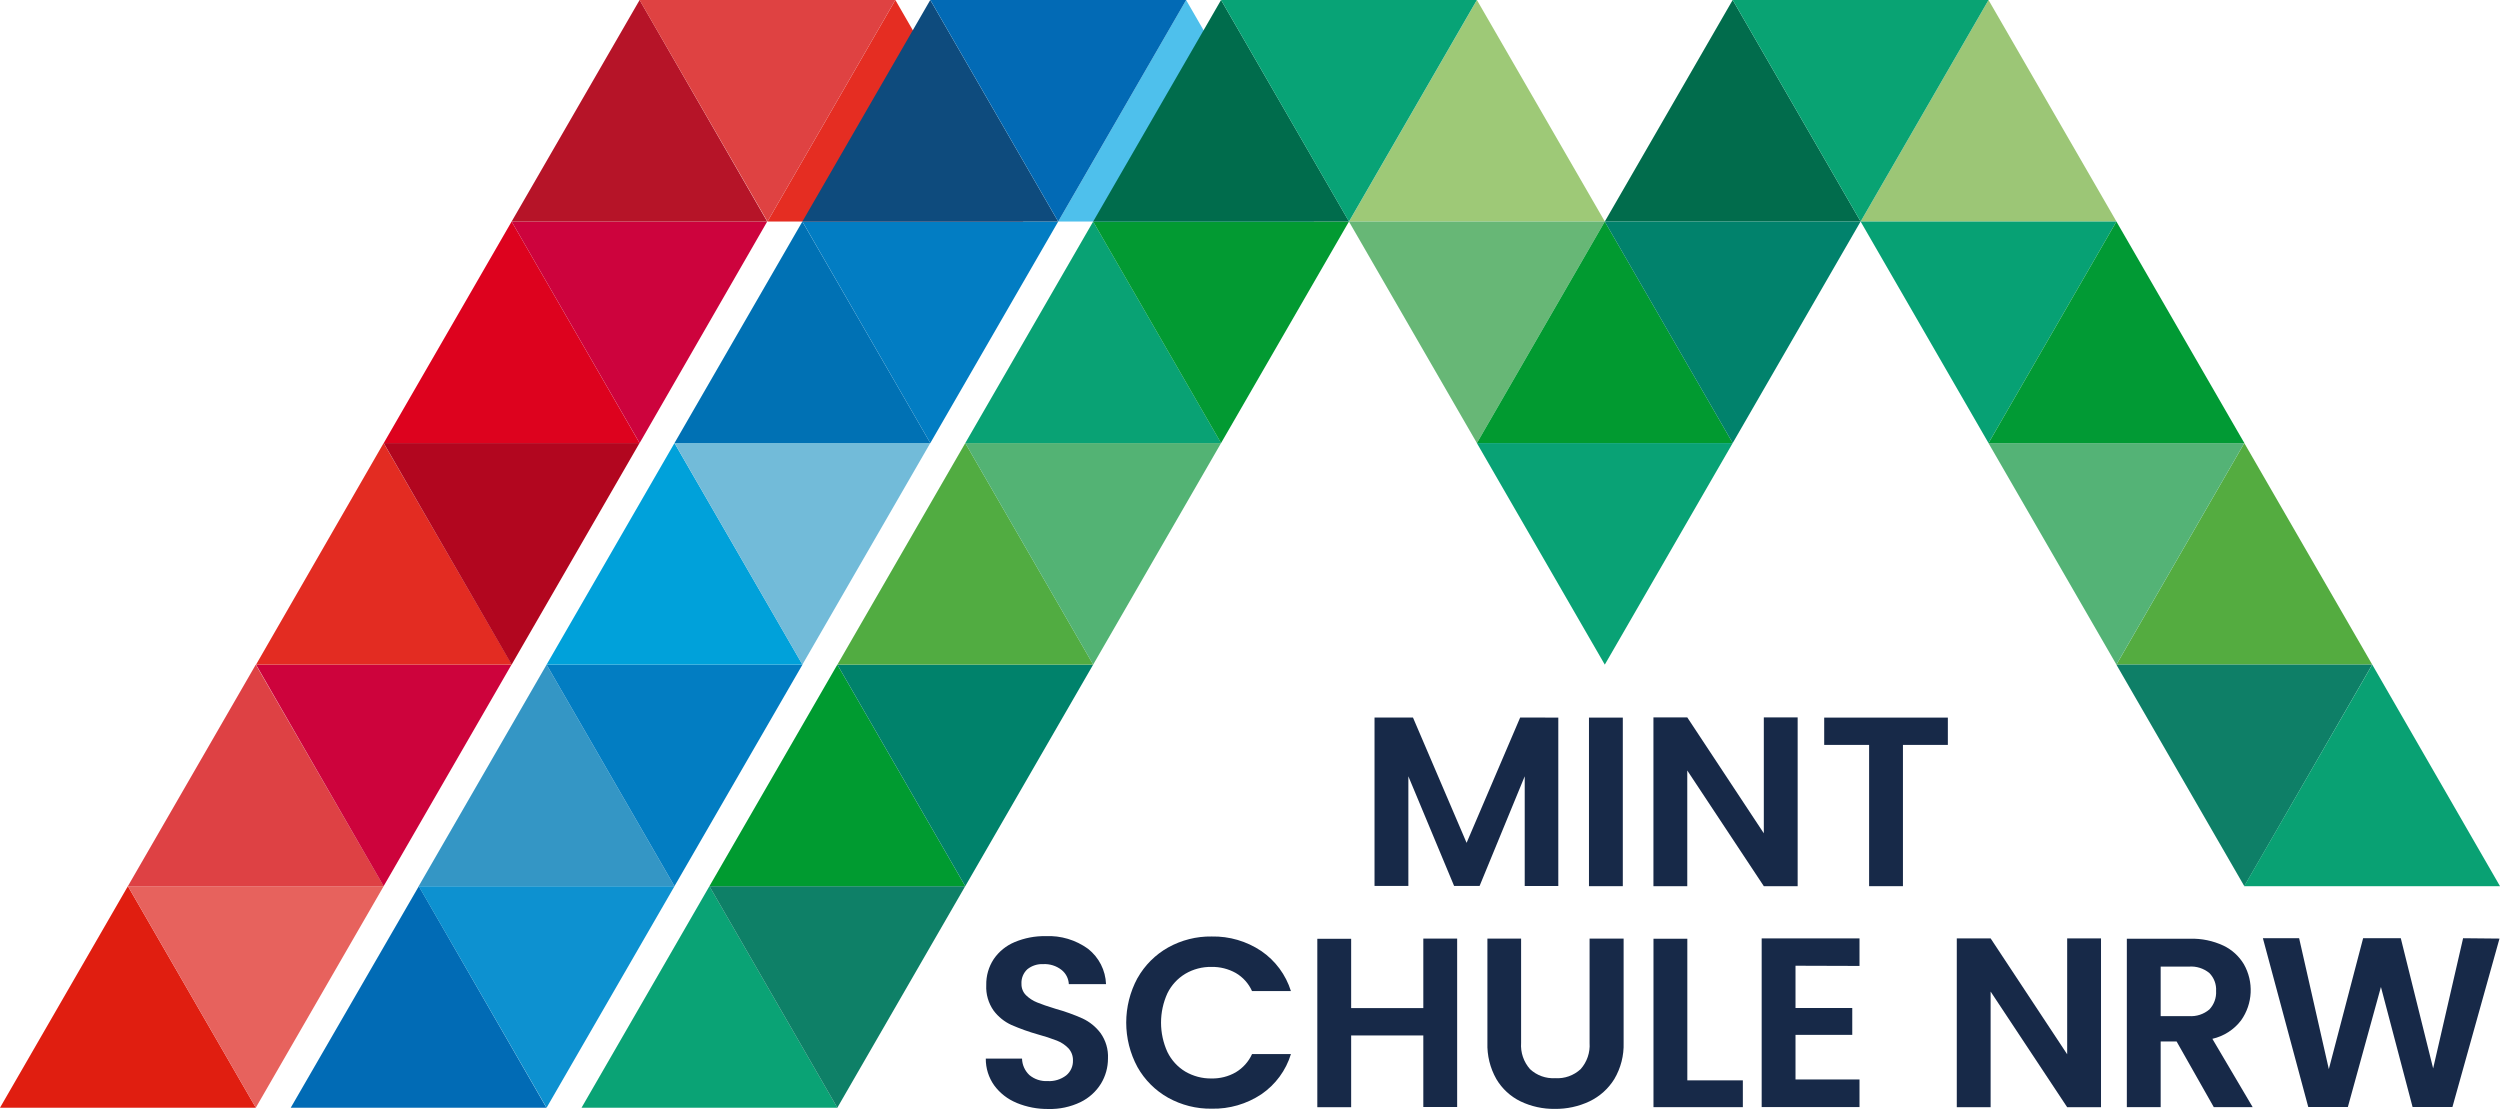 <?xml version="1.0" encoding="UTF-8"?>
<svg id="Ebene_1" xmlns="http://www.w3.org/2000/svg" version="1.1" viewBox="0 0 48.986 21.73">
  <!-- Generator: Adobe Illustrator 29.7.1, SVG Export Plug-In . SVG Version: 2.1.1 Build 8)  -->
  <defs>
    <style>
      .st0 {
        fill: #029a32;
      }

      .st1 {
        fill: #09a373;
      }

      .st2 {
        fill: #0071b4;
      }

      .st3 {
        fill: #cd033c;
      }

      .st4 {
        fill: #08a376;
      }

      .st5 {
        fill: #0d91d0;
      }

      .st6 {
        fill: #b61428;
      }

      .st7 {
        fill: #027dc2;
      }

      .st8 {
        fill: #e32c22;
      }

      .st9 {
        fill: #54ac40;
      }

      .st10 {
        fill: #df4242;
      }

      .st11 {
        fill: #e52d22;
      }

      .st12 {
        fill: #54b376;
      }

      .st13 {
        fill: #016c4c;
      }

      .st14 {
        fill: #4ec0ec;
      }

      .st15 {
        fill: #009b30;
      }

      .st16 {
        fill: #0e7f67;
      }

      .st17 {
        fill: #0e8067;
      }

      .st18 {
        fill: #172948;
      }

      .st19 {
        fill: #3496c5;
      }

      .st20 {
        fill: #b2061f;
      }

      .st21 {
        fill: #027dc3;
      }

      .st22 {
        fill: #016bb5;
      }

      .st23 {
        fill: #00826b;
      }

      .st24 {
        fill: #019a34;
      }

      .st25 {
        fill: #006c4c;
      }

      .st26 {
        fill: #0e4b7d;
      }

      .st27 {
        fill: #de4144;
      }

      .st28 {
        fill: #67b776;
      }

      .st29 {
        fill: #09a274;
      }

      .st30 {
        fill: #09a275;
      }

      .st31 {
        fill: #0aa375;
      }

      .st32 {
        fill: #dd021e;
      }

      .st33 {
        fill: #019a30;
      }

      .st34 {
        fill: #e7625d;
      }

      .st35 {
        fill: #07a174;
      }

      .st36 {
        fill: #cd033d;
      }

      .st37 {
        fill: #01826c;
      }

      .st38 {
        fill: #00a1da;
      }

      .st39 {
        fill: #e01e10;
      }

      .st40 {
        fill: #9ec977;
      }

      .st41 {
        fill: #9cc676;
      }

      .st42 {
        fill: #026ab5;
      }

      .st43 {
        fill: #72bbd9;
      }

      .st44 {
        fill: #53b374;
      }

      .st45 {
        fill: #51ac41;
      }

      .st46 {
        fill: #09a173;
      }
    </style>
  </defs>
  <g>
    <path id="Pfad_225" class="st39" d="M2.506,17.364l-2.506,4.341h5.013l-2.507-4.341Z"/>
    <path id="Pfad_226" class="st34" d="M5.012,21.705l2.506-4.341H2.506l2.506,4.341Z"/>
    <path id="Pfad_227" class="st27" d="M5.012,13.023l-2.506,4.341h5.013l-2.507-4.341Z"/>
    <path id="Pfad_228" class="st3" d="M7.517,17.364l2.506-4.341h-5.006l2.5,4.341Z"/>
    <path id="Pfad_229" class="st8" d="M7.517,8.682l-2.5,4.341h5.013l-2.513-4.341Z"/>
    <path id="Pfad_230" class="st20" d="M10.025,13.023l2.506-4.341h-5.012l2.506,4.341Z"/>
    <path id="Pfad_231" class="st32" d="M10.025,4.341l-2.506,4.341h5.013l-2.507-4.341Z"/>
    <path id="Pfad_232" class="st36" d="M12.533,8.682l2.5-4.341h-5.008l2.508,4.341Z"/>
    <path id="Pfad_233" class="st6" d="M12.533,0l-2.508,4.341h5.008L12.533,0Z"/>
    <path id="Pfad_234" class="st11" d="M17.544,0l-2.506,4.341h5.012l-2.506-4.341Z"/>
    <path id="Pfad_235" class="st10" d="M15.038,4.341l2.506-4.341h-5.013l2.507,4.341Z"/>
  </g>
  <g>
    <path id="Pfad_346" class="st22" d="M5.697,21.705h5.01l-2.5-4.341-2.51,4.341Z"/>
    <path id="Pfad_347" class="st5" d="M8.204,17.364l2.506,4.341,2.507-4.341h-5.013Z"/>
    <path id="Pfad_348" class="st19" d="M10.71,13.023l-2.506,4.341h5.012l-2.506-4.341Z"/>
    <path id="Pfad_349" class="st7" d="M13.216,17.364l2.508-4.341h-5.014l2.506,4.341Z"/>
    <path id="Pfad_350" class="st38" d="M13.216,8.682l-2.506,4.341h5.014l-2.508-4.341Z"/>
    <path id="Pfad_351" class="st43" d="M15.722,13.023l2.506-4.341h-5.012l2.506,4.341Z"/>
    <path id="Pfad_352" class="st2" d="M15.722,4.341l-2.506,4.341h5.013l-2.507-4.341Z"/>
    <path id="Pfad_353" class="st21" d="M18.229,8.682l2.506-4.341h-5.012l2.506,4.341Z"/>
    <path id="Pfad_354" class="st26" d="M18.228,0l-2.506,4.341h5.012l-2.506-4.341Z"/>
    <path id="Pfad_355" class="st14" d="M23.241,0l-2.506,4.341h5.013l-2.507-4.341Z"/>
    <path id="Pfad_356" class="st42" d="M18.229,0l2.506,4.341,2.507-4.341h-5.013Z"/>
  </g>
  <g>
    <path id="Pfad_261" class="st31" d="M13.901,17.364l-2.506,4.341h5.013l-2.507-4.341Z"/>
    <path id="Pfad_262" class="st17" d="M16.407,21.705l2.506-4.341h-5.013l2.507,4.341Z"/>
    <path id="Pfad_263" class="st15" d="M16.407,13.023l-2.506,4.341h5.013l-2.507-4.341Z"/>
    <path id="Pfad_264" class="st23" d="M18.914,17.364l2.506-4.341h-5.013l2.507,4.341Z"/>
    <path id="Pfad_265" class="st45" d="M18.914,8.682l-2.506,4.341h5.013l-2.507-4.341Z"/>
    <path id="Pfad_266" class="st44" d="M21.42,13.023l2.506-4.341h-5.013l2.507,4.341Z"/>
    <path id="Pfad_267" class="st29" d="M21.42,4.341l-2.506,4.341h5.013l-2.507-4.341Z"/>
    <path id="Pfad_268" class="st0" d="M23.926,8.682l2.506-4.341h-5.013l2.507,4.341Z"/>
    <path id="Pfad_269" class="st25" d="M23.926,0l-2.506,4.341h5.013l-2.507-4.341Z"/>
    <path id="Pfad_270" class="st40" d="M28.939,0l-2.506,4.341h5.013l-2.507-4.341Z"/>
    <path id="Pfad_271" class="st4" d="M26.432,4.341l2.506-4.341h-5.012l2.506,4.341Z"/>
    <path id="Pfad_272" class="st28" d="M28.939,8.682l2.506-4.341h-5.013l2.507,4.341Z"/>
    <path id="Pfad_273" class="st33" d="M31.445,4.341l-2.506,4.341h5.013l-2.507-4.341Z"/>
    <path id="Pfad_274" class="st30" d="M31.445,13.023l2.506-4.341h-5.013l2.507,4.341Z"/>
    <path id="Pfad_275" class="st41" d="M38.964,0l-2.506,4.341h5.013l-2.507-4.341Z"/>
    <path id="Pfad_276" class="st35" d="M38.964,8.682l2.506-4.341h-5.012l2.506,4.341Z"/>
    <path id="Pfad_277" class="st24" d="M41.47,4.341l-2.506,4.341h5.013l-2.507-4.341Z"/>
    <path id="Pfad_278" class="st9" d="M43.976,8.682l-2.506,4.341h5.013l-2.507-4.341Z"/>
    <path id="Pfad_279" class="st16" d="M43.976,17.364l2.506-4.341h-5.013l2.507,4.341Z"/>
    <path id="Pfad_280" class="st46" d="M46.483,13.023l-2.51,4.341h5.013l-2.503-4.341Z"/>
    <path id="Pfad_281" class="st12" d="M41.47,13.023l2.506-4.341h-5.013l2.507,4.341Z"/>
    <path id="Pfad_282" class="st13" d="M33.951,0l-2.506,4.341h5.013l-2.507-4.341Z"/>
    <path id="Pfad_283" class="st37" d="M33.951,8.682l2.506-4.341h-5.013l2.507,4.341Z"/>
    <path id="Pfad_284" class="st1" d="M36.458,4.341l2.506-4.341h-5.013l2.507,4.341Z"/>
    <path id="Pfad_285" class="st18" d="M30.534,14.061v3.3h-.658v-2.15l-.884,2.148h-.5l-.896-2.148v2.148h-.663v-3.3h.753l1.051,2.456,1.05-2.456.747.002Z"/>
    <rect id="Rechteck_31" class="st18" x="31.135" y="14.061" width=".663" height="3.303"/>
    <path id="Pfad_286" class="st18" d="M35.224,17.364h-.663l-1.5-2.267v2.267h-.663v-3.307h.663l1.5,2.271v-2.271h.663v3.307Z"/>
    <path id="Pfad_287" class="st18" d="M38.167,14.061v.535h-.88v2.768h-.663v-2.768h-.88v-.535h2.423Z"/>
    <path id="Pfad_288" class="st18" d="M19.919,21.609c-.175-.071-.326-.189-.438-.341-.109-.153-.167-.337-.165-.525h.71c.003.122.055.238.144.322.1.083.227.125.357.118.131.008.26-.032.364-.111.087-.071.136-.179.133-.291.003-.089-.029-.176-.09-.242-.064-.065-.14-.116-.225-.149-.121-.047-.245-.087-.371-.121-.178-.05-.353-.113-.523-.187-.136-.063-.255-.159-.345-.279-.103-.146-.154-.322-.145-.5-.004-.181.047-.36.147-.511.102-.149.245-.264.411-.333.192-.08.398-.12.606-.116.297-.014.589.074.83.248.214.168.343.421.353.693h-.729c-.005-.11-.058-.213-.145-.281-.102-.079-.228-.118-.357-.112-.112-.005-.222.03-.31.1-.08.074-.123.18-.116.289-.002.082.03.162.088.22.063.061.137.11.218.142.086.036.209.078.366.126.18.05.356.113.526.189.138.065.258.162.35.284.104.145.156.322.147.5,0,.174-.047.344-.137.492-.096.156-.235.281-.4.362-.196.094-.412.141-.63.135-.213.003-.425-.038-.622-.119"/>
    <path id="Pfad_289" class="st18" d="M22.289,19.165c.141-.251.349-.459.6-.6.261-.145.555-.22.854-.215.345-.007.683.092.97.284.277.189.482.466.582.786h-.762c-.067-.149-.178-.273-.319-.355-.145-.081-.309-.122-.475-.119-.181-.003-.358.043-.514.135-.151.091-.272.223-.35.381-.167.366-.167.786,0,1.152.078.159.199.292.35.383.156.091.334.138.514.135.166.003.331-.038.475-.121.14-.084.252-.208.319-.357h.762c-.098.321-.303.599-.58.788-.288.191-.627.29-.973.282-.299.005-.593-.07-.854-.215-.251-.141-.459-.349-.6-.6-.294-.544-.294-1.2,0-1.744"/>
    <path id="Pfad_290" class="st18" d="M28.552,18.391v3.3h-.663v-1.402h-1.414v1.406h-.663v-3.3h.663v1.358h1.414v-1.362h.663Z"/>
    <path id="Pfad_291" class="st18" d="M29.805,18.391v2.044c-.013.188.05.373.175.514.133.124.311.188.492.177.184.013.365-.052.5-.177.125-.141.188-.326.175-.514v-2.044h.667v2.04c.008.25-.055.497-.182.712-.117.19-.287.342-.488.438-.212.1-.444.15-.679.147-.232.003-.461-.047-.67-.147-.198-.096-.363-.248-.475-.438-.123-.217-.183-.463-.175-.712v-2.04h.66Z"/>
    <path id="Pfad_292" class="st18" d="M33.062,21.169h1.088v.525h-1.751v-3.3h.663v2.775Z"/>
    <path id="Pfad_293" class="st18" d="M35.182,18.923v.828h1.112v.526h-1.112v.875h1.254v.54h-1.917v-3.305h1.917v.54l-1.254-.004Z"/>
    <path id="Pfad_294" class="st18" d="M41.168,21.695h-.663l-1.5-2.266v2.266h-.663v-3.308h.663l1.5,2.271v-2.271h.663v3.308Z"/>
    <path id="Pfad_295" class="st18" d="M43.378,21.694l-.729-1.287h-.312v1.287h-.663v-3.3h1.24c.225-.007.449.04.653.135.166.079.305.206.4.364.197.346.176.775-.054,1.1-.139.183-.339.311-.563.362l.79,1.339h-.762ZM42.337,19.91h.554c.145.011.289-.036.4-.13.092-.097.14-.228.132-.362.008-.131-.04-.259-.132-.352-.112-.092-.255-.137-.4-.126h-.554v.97Z"/>
    <path id="Pfad_296" class="st18" d="M48.976,18.391l-.922,3.3h-.781l-.62-2.352-.648,2.352h-.776l-.889-3.307h.71l.582,2.565.672-2.565h.738l.634,2.551.587-2.551.713.007Z"/>
  </g>
</svg>